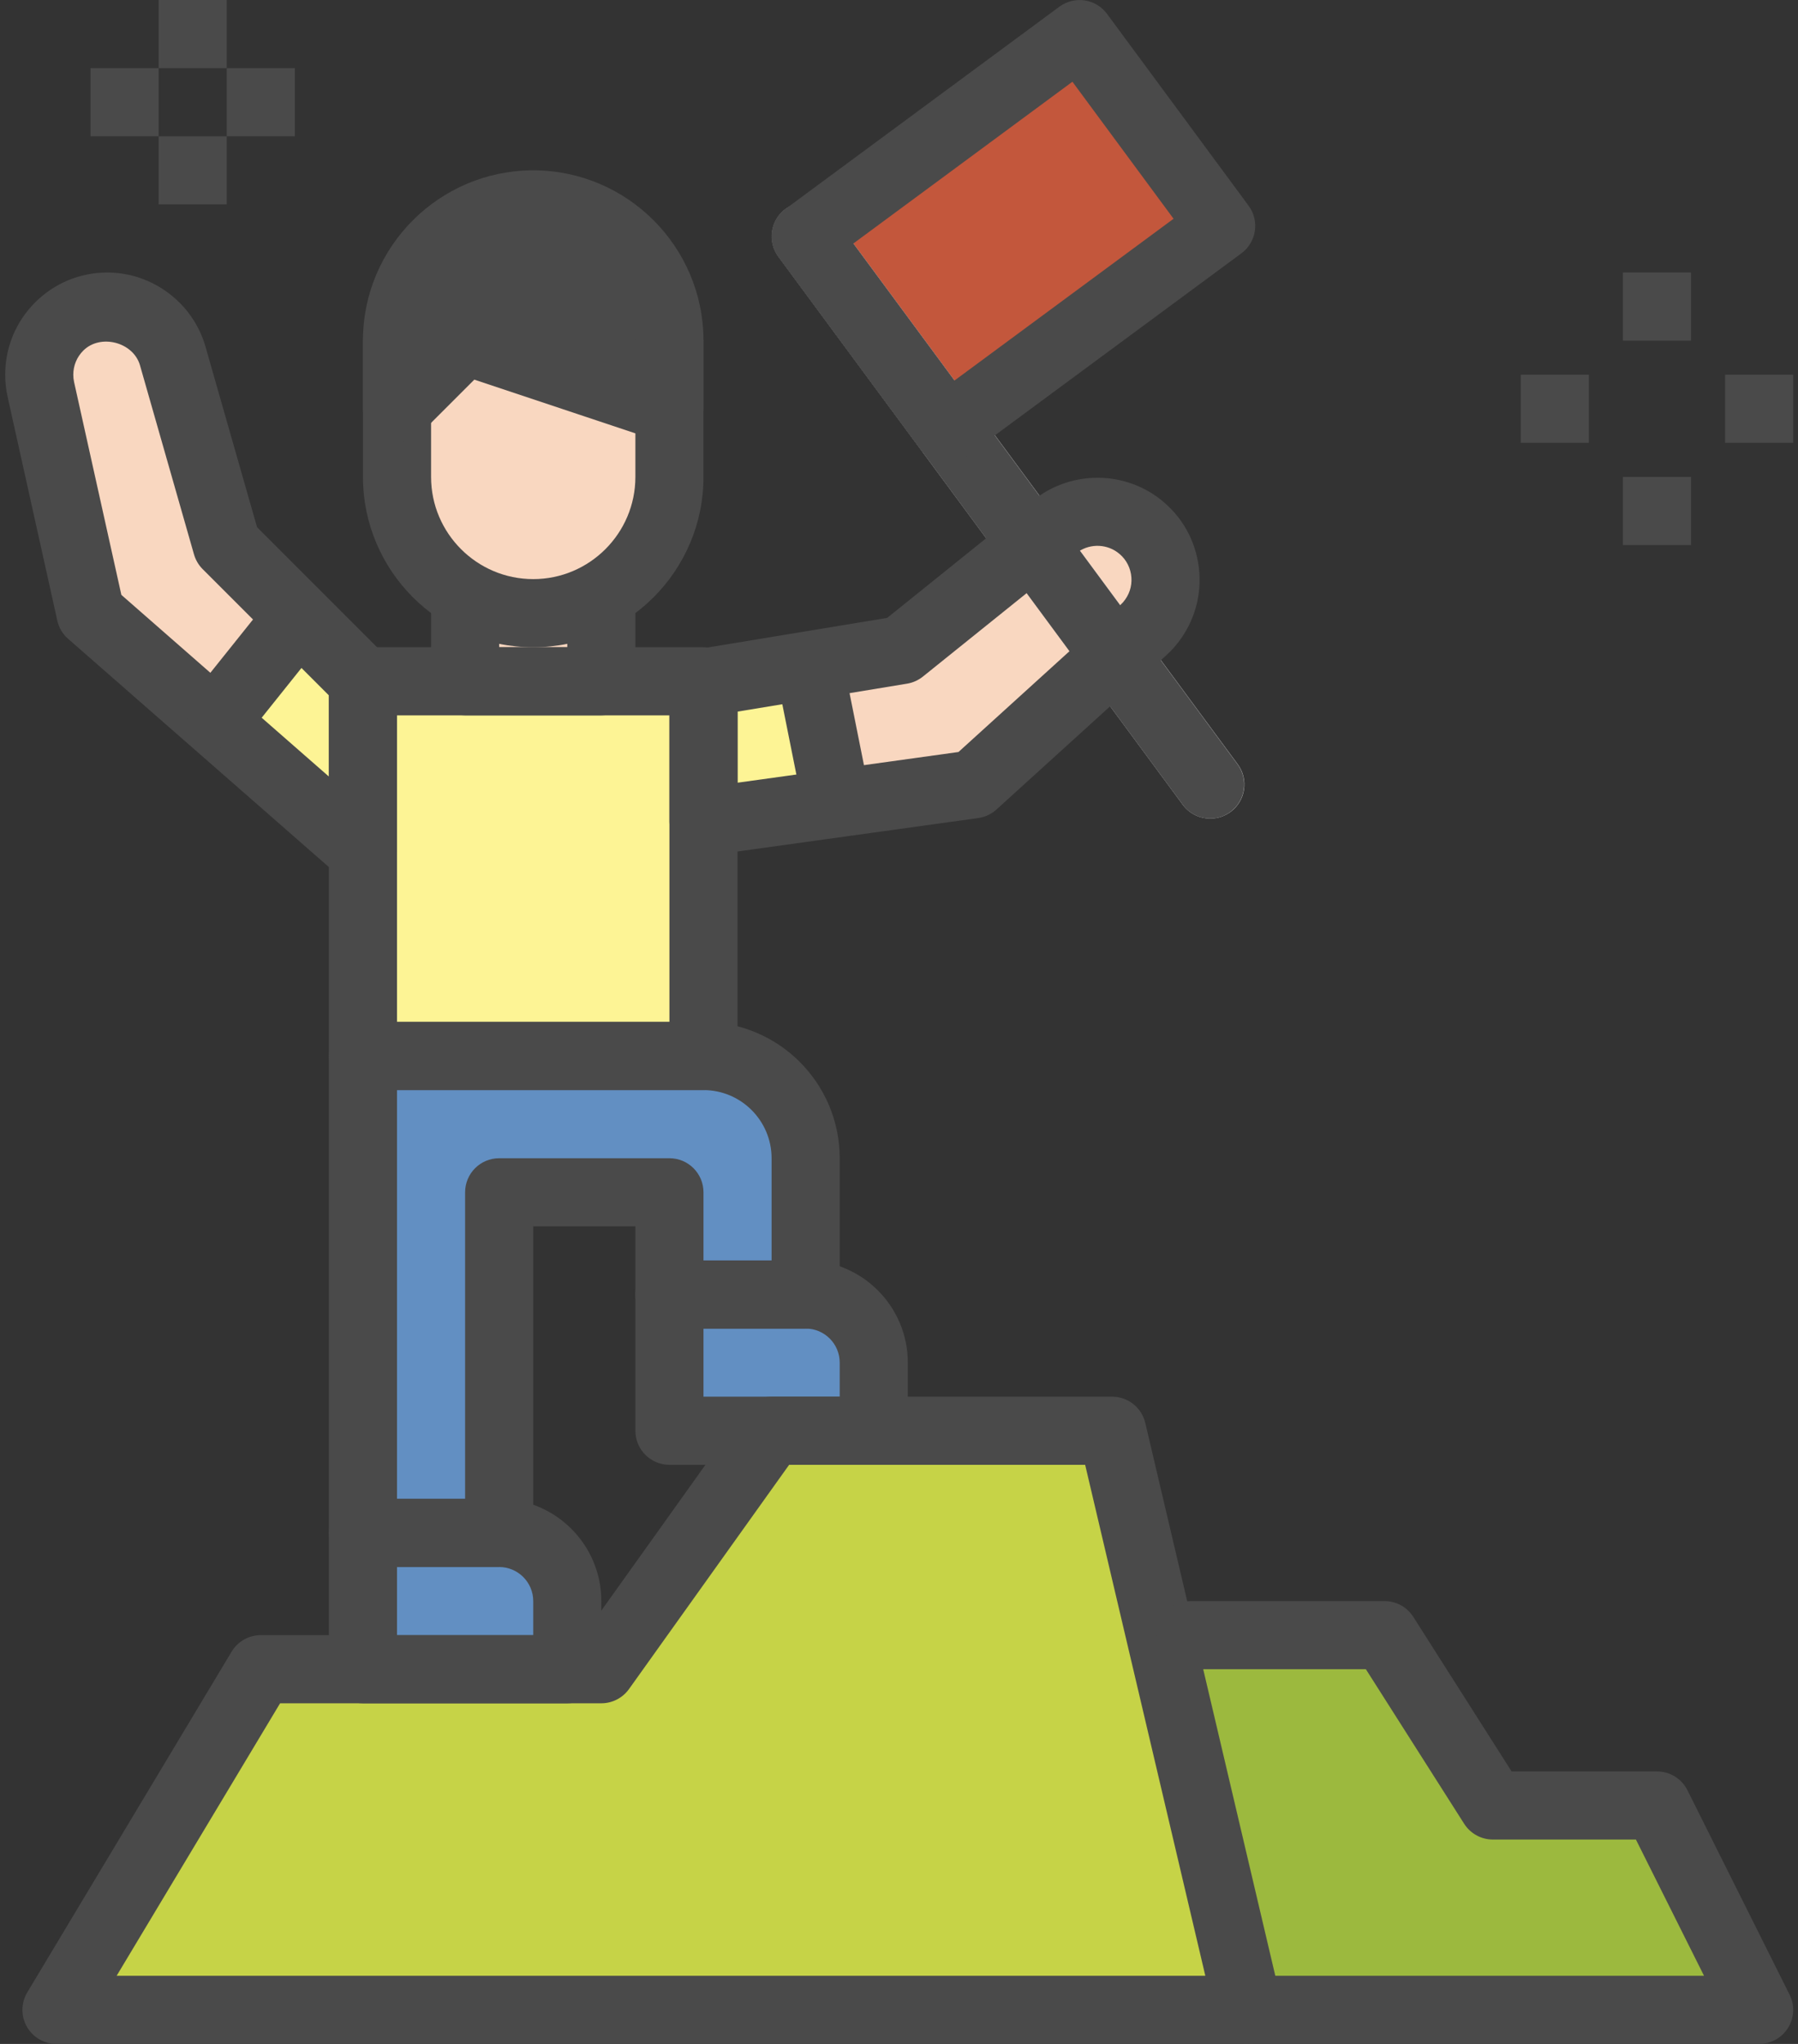 <?xml version="1.0" encoding="UTF-8"?>
<svg width="88px" height="100px" viewBox="0 0 88 100" version="1.1" xmlns="http://www.w3.org/2000/svg" xmlns:xlink="http://www.w3.org/1999/xlink">
    <rect x="0" y="0" width="88" height="100" fill="#333333" stroke="none"/>
    <!-- Generator: Sketch 51.2 (57519) - http://www.bohemiancoding.com/sketch -->
    <title>goal (1)</title>
    <desc>Created with Sketch.</desc>
    <defs></defs>
    <g id="Page-1" stroke="none" stroke-width="1" fill="none" fill-rule="evenodd">
        <g id="8-NEG_Fire_Framework-&amp;-Strategies" transform="translate(-906, -676)" fill-rule="nonzero">
            <g id="goal-(1)" transform="translate(906, 676)">
                <polygon id="Shape" fill="#EA6B65" points="37.764 68.333 42.765 68.333 42.765 73.333 37.764 73.333"></polygon>
                <polygon id="Shape" fill="#C3573C" points="39.43 11.568 52.838 1.67 59.767 11.056 46.358 20.954"></polygon>
                <polygon id="Shape" fill="#F9D7C0" points="22.764 28.333 29.431 28.333 29.431 38.333 22.764 38.333"></polygon>
                <path d="M17.765,33.334 L11.097,26.667 L8.455,17.416 C8.046,15.987 6.739,15.001 5.251,15 C3.41,15.002 1.918,16.495 1.92,18.336 C1.921,18.578 1.947,18.819 1.999,19.055 L4.431,30 L17.764,41.666 L19.431,41.666 L19.431,33.334 L17.765,33.334 Z" id="Shape" fill="#F9D7C0"></path>
                <path d="M34.431,33.365 L44.124,31.767 L51.625,25.737 C52.784,24.804 54.42,24.752 55.636,25.61 C57.139,26.673 57.496,28.754 56.432,30.256 C56.292,30.453 56.132,30.636 55.953,30.798 L47.646,38.333 L34.431,40.166 L32.764,39.958 L32.764,33.292 L34.431,33.365 Z" id="Shape" fill="#F9D7C0"></path>
                <path d="M59.231,40.048 C58.701,40.049 58.203,39.798 57.888,39.371 L38.098,12.555 C37.552,11.814 37.709,10.77 38.45,10.224 C39.191,9.678 40.235,9.836 40.781,10.577 L60.579,37.393 C61.126,38.135 60.967,39.178 60.226,39.724 C59.941,39.933 59.599,40.047 59.246,40.048 L59.231,40.048 Z" id="Shape" fill="#D9D9D9"></path>
                <polygon id="Shape" fill="#FDF495" points="39.608 32.549 34.431 33.401 34.431 33.334 17.765 33.334 14.616 30.185 10.509 35.318 17.765 41.666 17.765 53.333 34.431 53.333 34.431 40.208 40.958 39.302"></polygon>
                <path d="M17.765,51.667 L17.765,76.667 L24.431,76.667 L24.431,58.334 L32.764,58.334 L32.764,65 L39.431,65 L39.431,56.667 C39.431,53.905 37.192,51.667 34.431,51.667 L17.765,51.667 Z" id="Shape" fill="#628FC2"></path>
                <path d="M27.765,83.334 L17.765,83.334 L17.765,75 L24.431,75 C26.272,75 27.765,76.492 27.765,78.333 L27.765,83.334 Z" id="Shape" fill="#628FC2"></path>
                <path d="M32.764,63.333 L39.431,63.333 C41.272,63.333 42.765,64.825 42.765,66.666 L42.765,70 L32.764,70 L32.764,63.333 Z" id="Shape" fill="#628FC2"></path>
                <path d="M19.431,16.666 L32.764,16.666 L32.764,23.333 C32.764,27.015 29.779,30 26.098,30 C22.416,30 19.431,27.015 19.431,23.333 L19.431,16.666 Z" id="Shape" fill="#F9D7C0"></path>
                <path d="M32.764,20 L22.764,16.666 L19.431,20 L19.431,16.666 C19.431,12.984 22.416,10 26.098,10 C29.779,10 32.764,12.984 32.764,16.666 L32.764,20 Z" id="Shape" fill="#4A4A4A"></path>
                <polygon id="Shape" fill="#9CB93E" points="86.097 98.334 61.097 98.334 51.098 80 67.765 80 73.068 88.333 81.098 88.333"></polygon>
                <polygon id="Shape" fill="#C6D347" points="2.765 98.334 12.764 81.667 29.431 81.667 37.764 70 54.431 70 61.097 98.334"></polygon>
                <path d="M24.431,76.667 L17.765,76.667 C16.844,76.667 16.098,75.921 16.098,75 L16.098,51.667 C16.098,50.745 16.844,50 17.765,50 L34.431,50 C38.107,50 41.098,52.99 41.098,56.667 L41.098,63.333 C41.098,64.255 40.352,65 39.431,65 L32.764,65 C31.844,65 31.098,64.255 31.098,63.333 L31.098,60 L26.098,60 L26.098,75 C26.098,75.921 25.351,76.667 24.431,76.667 Z M19.431,73.333 L22.764,73.333 L22.764,58.334 C22.764,57.412 23.51,56.667 24.431,56.667 L32.764,56.667 C33.685,56.667 34.431,57.412 34.431,58.334 L34.431,61.667 L37.764,61.667 L37.764,56.667 C37.764,54.829 36.269,53.333 34.431,53.333 L19.431,53.333 L19.431,73.333 Z" id="Shape" fill="#4A4A4A"></path>
                <path d="M27.765,83.334 L17.765,83.334 C16.844,83.334 16.098,82.588 16.098,81.667 L16.098,75 C16.098,74.078 16.844,73.333 17.765,73.333 L24.431,73.333 C27.189,73.333 29.431,75.576 29.431,78.333 L29.431,81.667 C29.431,82.588 28.685,83.334 27.765,83.334 Z M19.431,80 L26.098,80 L26.098,78.333 C26.098,77.414 25.35,76.667 24.431,76.667 L19.431,76.667 L19.431,80 Z" id="Shape" fill="#4A4A4A"></path>
                <path d="M42.765,71.667 L32.764,71.667 C31.844,71.667 31.098,70.921 31.098,70 L31.098,63.333 C31.098,62.412 31.844,61.667 32.764,61.667 L39.431,61.667 C42.188,61.667 44.431,63.91 44.431,66.666 L44.431,70 C44.431,70.921 43.686,71.667 42.765,71.667 Z M34.431,68.333 L41.098,68.333 L41.098,66.666 C41.098,65.747 40.35,65 39.431,65 L34.431,65 L34.431,68.333 Z" id="Shape" fill="#4A4A4A"></path>
                <path d="M34.431,53.333 L17.765,53.333 C16.844,53.333 16.098,52.588 16.098,51.667 L16.098,33.334 C16.098,32.413 16.844,31.667 17.765,31.667 L34.431,31.667 C35.351,31.667 36.097,32.413 36.097,33.334 L36.097,51.667 C36.097,52.588 35.351,53.333 34.431,53.333 Z M19.431,50 L32.764,50 L32.764,35 L19.431,35 L19.431,50 Z" id="Shape" fill="#4A4A4A"></path>
                <path d="M29.431,35 L22.764,35 C21.844,35 21.098,34.254 21.098,33.334 L21.098,30 C21.098,29.079 21.844,28.333 22.764,28.333 C23.684,28.333 24.431,29.079 24.431,30 L24.431,31.667 L27.765,31.667 L27.765,30 C27.765,29.079 28.511,28.333 29.431,28.333 C30.352,28.333 31.098,29.079 31.098,30 L31.098,33.334 C31.098,34.254 30.352,35 29.431,35 Z" id="Shape" fill="#4A4A4A"></path>
                <path d="M17.765,43.333 C17.368,43.333 16.977,43.192 16.667,42.921 L3.333,31.254 C3.066,31.02 2.88,30.708 2.804,30.361 L0.373,19.417 C0.293,19.059 0.254,18.697 0.254,18.336 C0.253,17.002 0.771,15.746 1.715,14.8 C2.658,13.856 3.914,13.334 5.249,13.333 C7.47,13.334 9.446,14.825 10.057,16.959 L12.581,25.793 L18.943,32.155 C19.255,32.468 19.431,32.892 19.431,33.334 L19.431,41.666 C19.431,42.321 19.049,42.915 18.453,43.185 C18.232,43.285 17.998,43.333 17.765,43.333 Z M5.94,29.105 L16.098,37.994 L16.098,34.023 L9.919,27.845 C9.719,27.645 9.573,27.396 9.495,27.125 L6.852,17.875 C6.527,16.737 4.914,16.315 4.074,17.155 C3.759,17.471 3.587,17.889 3.587,18.334 C3.587,18.456 3.6,18.577 3.627,18.697 L5.94,29.105 Z" id="Shape" fill="#4A4A4A"></path>
                <path d="M34.431,41.875 C34.031,41.875 33.641,41.731 33.336,41.466 C32.972,41.149 32.764,40.69 32.764,40.208 L32.764,33.401 C32.764,32.585 33.355,31.889 34.16,31.757 L43.422,30.23 L50.58,24.473 C52.314,23.082 54.789,23.006 56.598,24.286 C57.688,25.057 58.414,26.207 58.64,27.523 C58.864,28.839 58.565,30.164 57.794,31.255 C57.586,31.551 57.343,31.824 57.074,32.068 L48.771,39.605 C48.523,39.831 48.212,39.977 47.88,40.023 L34.661,41.859 C34.584,41.87 34.507,41.875 34.431,41.875 Z M36.097,34.816 L36.097,38.294 L46.911,36.792 L54.833,29.601 C54.923,29.52 55.004,29.428 55.072,29.33 C55.33,28.967 55.429,28.526 55.354,28.087 C55.279,27.648 55.037,27.265 54.673,27.008 C54.071,26.582 53.244,26.607 52.67,27.071 L45.17,33.102 C44.945,33.282 44.68,33.401 44.397,33.448 L36.097,34.816 Z" id="Shape" fill="#4A4A4A"></path>
                <path d="M61.097,100 L2.765,100 C2.164,100 1.609,99.678 1.314,99.155 C1.018,98.631 1.026,97.99 1.336,97.475 L11.335,80.809 C11.637,80.308 12.179,80 12.764,80 L28.573,80 L36.408,69.032 C36.721,68.594 37.227,68.333 37.764,68.333 L54.431,68.333 C55.204,68.333 55.877,68.865 56.054,69.617 L62.72,97.951 C62.836,98.447 62.72,98.97 62.405,99.368 C62.089,99.767 61.607,100 61.097,100 Z M5.708,96.667 L58.993,96.667 L53.111,71.667 L38.622,71.667 L30.787,82.635 C30.474,83.073 29.969,83.334 29.431,83.334 L13.708,83.334 L5.708,96.667 Z" id="Shape" fill="#4A4A4A"></path>
                <path d="M86.097,100 L61.097,100 C60.176,100 59.431,99.255 59.431,98.334 C59.431,97.412 60.176,96.667 61.097,96.667 L83.401,96.667 L80.067,90 L73.067,90 C72.497,90 71.967,89.709 71.661,89.229 L66.85,81.667 L58.287,81.667 C57.366,81.667 56.62,80.921 56.62,80 C56.62,79.079 57.366,78.333 58.287,78.333 L67.765,78.333 C68.334,78.333 68.865,78.625 69.171,79.105 L73.982,86.667 L81.098,86.667 C81.73,86.667 82.306,87.023 82.589,87.588 L87.588,97.588 C87.848,98.104 87.819,98.717 87.515,99.209 C87.211,99.701 86.676,100 86.097,100 Z" id="Shape" fill="#4A4A4A"></path>
                <path d="M59.23,40.05 C58.72,40.05 58.215,39.816 57.888,39.372 L38.09,12.554 C37.544,11.814 37.701,10.77 38.441,10.224 C39.182,9.677 40.226,9.835 40.772,10.575 L60.57,37.393 C61.117,38.134 60.959,39.177 60.218,39.724 C59.921,39.944 59.575,40.05 59.23,40.05 Z" id="Shape" fill="#4A4A4A"></path>
                <path d="M46.361,22.619 C45.85,22.619 45.346,22.385 45.018,21.941 L38.089,12.556 C37.827,12.2 37.716,11.755 37.782,11.318 C37.848,10.881 38.085,10.488 38.44,10.226 L51.85,0.327 C52.205,0.065 52.658,-0.044 53.086,0.02 C53.524,0.085 53.918,0.322 54.181,0.678 L61.109,10.063 C61.656,10.804 61.498,11.847 60.758,12.394 L47.349,22.293 C47.052,22.513 46.704,22.619 46.361,22.619 Z M41.761,11.917 L46.711,18.621 L57.438,10.703 L52.488,3.999 L41.761,11.917 Z" id="Shape" fill="#4A4A4A"></path>
                <path d="M40.867,40.525 C40.088,40.525 39.392,39.977 39.235,39.185 L38.025,33.134 C37.845,32.232 38.43,31.355 39.334,31.174 C40.229,30.991 41.112,31.579 41.294,32.482 L42.504,38.531 C42.683,39.434 42.099,40.312 41.195,40.492 C41.085,40.514 40.976,40.525 40.867,40.525 Z" id="Shape" fill="#4A4A4A"></path>
                <path d="M10.822,36.594 C10.456,36.594 10.089,36.474 9.781,36.228 C9.063,35.653 8.946,34.605 9.521,33.885 L13.12,29.388 C13.694,28.67 14.744,28.554 15.463,29.128 C16.182,29.704 16.298,30.752 15.722,31.471 L12.124,35.969 C11.795,36.379 11.31,36.594 10.822,36.594 Z" id="Shape" fill="#4A4A4A"></path>
                <polygon id="Shape" fill="#4A4A4A" points="79.431 13.333 82.764 13.333 82.764 16.666 79.431 16.666"></polygon>
                <polygon id="Shape" fill="#4A4A4A" points="74.431 18.333 77.765 18.333 77.765 21.667 74.431 21.667"></polygon>
                <polygon id="Shape" fill="#4A4A4A" points="84.431 18.333 87.764 18.333 87.764 21.667 84.431 21.667"></polygon>
                <polygon id="Shape" fill="#4A4A4A" points="79.431 23.333 82.764 23.333 82.764 26.667 79.431 26.667"></polygon>
                <polygon id="Shape" fill="#4A4A4A" points="7.764 0 11.097 0 11.097 3.333 7.764 3.333"></polygon>
                <polygon id="Shape" fill="#4A4A4A" points="4.431 3.333 7.764 3.333 7.764 6.667 4.431 6.667"></polygon>
                <polygon id="Shape" fill="#4A4A4A" points="11.097 3.333 14.431 3.333 14.431 6.667 11.097 6.667"></polygon>
                <polygon id="Shape" fill="#4A4A4A" points="7.764 6.667 11.097 6.667 11.097 10 7.764 10"></polygon>
                <path d="M26.098,31.667 C21.503,31.667 17.765,27.928 17.765,23.333 L17.765,16.666 C17.765,15.746 18.511,15 19.431,15 C20.351,15 21.098,15.746 21.098,16.666 L21.098,23.333 C21.098,26.09 23.34,28.333 26.098,28.333 C28.855,28.333 31.098,26.09 31.098,23.333 L31.098,16.666 C31.098,15.746 31.844,15 32.764,15 C33.685,15 34.431,15.746 34.431,16.666 L34.431,23.333 C34.431,27.928 30.693,31.667 26.098,31.667 Z" id="Shape" fill="#4A4A4A"></path>
                <path d="M19.431,21.667 C19.216,21.667 19,21.625 18.793,21.54 C18.171,21.281 17.764,20.674 17.764,20 L17.764,16.666 C17.764,12.072 21.503,8.334 26.098,8.334 C30.692,8.334 34.431,12.072 34.431,16.666 L34.431,20 C34.431,20.535 34.174,21.038 33.738,21.352 C33.302,21.665 32.743,21.748 32.237,21.581 L23.214,18.574 L20.609,21.178 C20.291,21.497 19.865,21.667 19.431,21.667 Z M22.764,15 C22.941,15 23.118,15.028 23.291,15.086 L31.098,17.688 L31.098,16.666 C31.098,13.909 28.855,11.667 26.098,11.667 C23.594,11.667 21.515,13.516 21.153,15.92 L21.586,15.488 C21.904,15.171 22.33,15 22.764,15 Z" id="Shape" fill="#4A4A4A"></path>
            </g>
        </g>
    </g>
</svg>